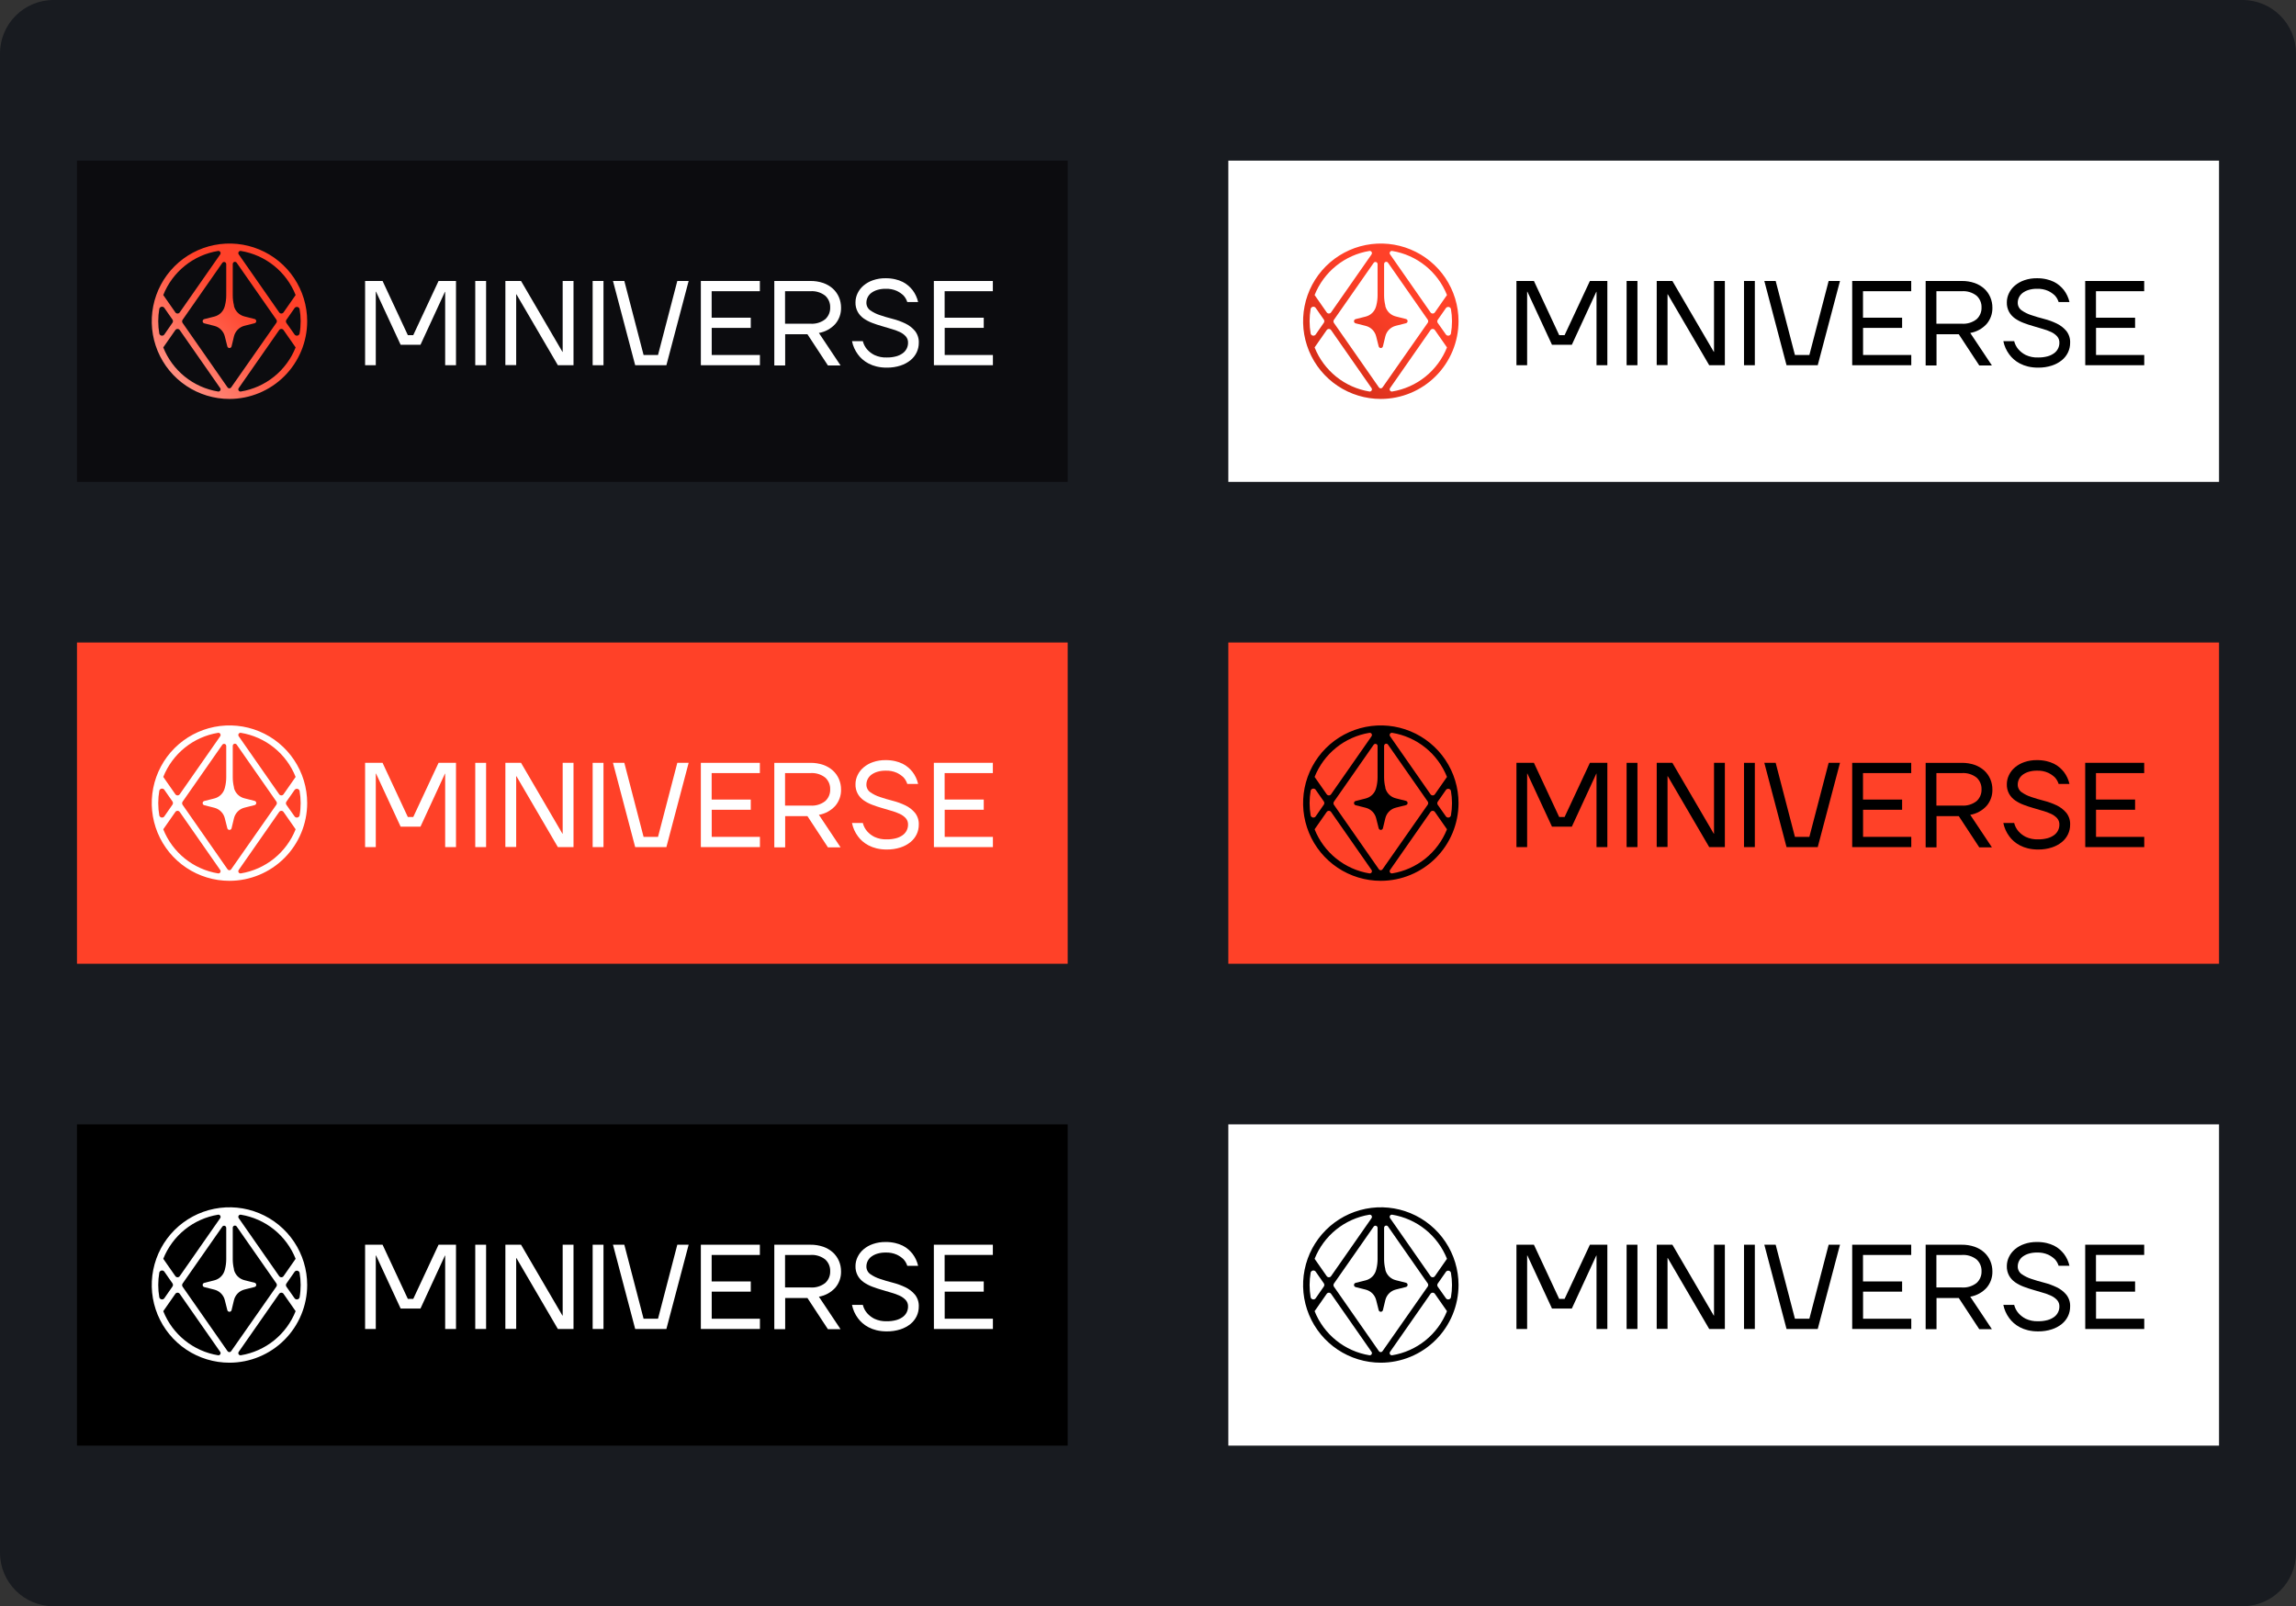 <svg width="343" height="240" viewBox="0 0 343 240" fill="none" xmlns="http://www.w3.org/2000/svg">
<rect x="0" y="0" width="343" height="240" fill="#333333" stroke="none"/>
<path d="M0 8C0 3.582 3.582 0 8 0H335C339.418 0 343 3.582 343 8V232C343 236.418 339.418 240 335 240H8C3.582 240 0 236.418 0 232V8Z" fill="#181B20"/>
<rect width="148" height="48" transform="translate(11.5 24)" fill="#0C0C0F"/>
<path d="M54.542 41.981H57.152L60.927 50.075H61.737L65.516 41.981H68.122V54.57H66.504V43.778V43.6H66.47L62.817 51.515H59.851L56.178 43.587H56.139V43.765V54.57H54.542V41.981Z" fill="white"/>
<path d="M70.999 41.981H72.618V54.57H70.999V41.981Z" fill="white"/>
<path d="M75.499 41.981H77.838L84.024 52.574H84.058V52.397V41.981H85.677V54.57H83.338L77.151 43.977H77.113V44.155V54.553H75.495L75.499 41.981Z" fill="white"/>
<path d="M88.537 41.981H90.155V54.57H88.537V41.981Z" fill="white"/>
<path d="M91.573 41.981H93.268L96.145 53.041H98.302L101.183 41.981H102.878L99.552 54.57H94.891L91.573 41.981Z" fill="white"/>
<path d="M104.7 41.981H113.517V43.511H106.314V47.469H112.157V48.994H106.323V53.041H113.526V54.57H104.7V41.981Z" fill="white"/>
<path d="M115.674 41.982H121.055C121.713 41.972 122.368 42.075 122.991 42.287C123.521 42.472 124.01 42.76 124.428 43.135C124.815 43.489 125.123 43.923 125.33 44.406C125.541 44.901 125.648 45.435 125.644 45.974C125.666 46.856 125.365 47.717 124.796 48.393C124.151 49.108 123.284 49.586 122.335 49.749L125.572 54.605H123.682L120.623 49.944H117.297V54.605H115.674V41.982ZM121.055 48.367C121.857 48.43 122.654 48.19 123.288 47.694C123.53 47.472 123.72 47.2 123.847 46.897C123.974 46.594 124.033 46.268 124.021 45.94C124.033 45.611 123.973 45.284 123.845 44.981C123.718 44.678 123.526 44.407 123.284 44.185C122.651 43.691 121.856 43.45 121.055 43.512H117.28V48.367H121.055Z" fill="white"/>
<path d="M132.496 54.93C131.975 54.936 131.456 54.88 130.949 54.76C130.531 54.661 130.127 54.51 129.746 54.311C129.415 54.138 129.107 53.926 128.826 53.68C128.577 53.463 128.354 53.219 128.161 52.951C127.725 52.364 127.424 51.689 127.28 50.972H128.898C129.01 51.424 129.226 51.844 129.53 52.197C129.836 52.548 130.209 52.837 130.627 53.044C131.206 53.313 131.841 53.44 132.479 53.413C132.952 53.422 133.424 53.365 133.881 53.243C134.235 53.149 134.568 52.991 134.864 52.777C135.12 52.592 135.325 52.346 135.462 52.061C135.591 51.797 135.656 51.507 135.652 51.214C135.666 50.865 135.546 50.524 135.318 50.26C135.067 49.988 134.764 49.767 134.428 49.612C134.019 49.419 133.594 49.263 133.157 49.146L131.729 48.722C131.242 48.587 130.767 48.425 130.297 48.248C129.847 48.078 129.421 47.855 129.026 47.582C128.659 47.325 128.355 46.989 128.136 46.599C127.9 46.161 127.784 45.669 127.801 45.171C127.802 44.7 127.911 44.234 128.119 43.811C128.331 43.37 128.634 42.978 129.009 42.663C129.425 42.313 129.904 42.044 130.42 41.87C131.025 41.664 131.661 41.564 132.301 41.574C132.781 41.569 133.26 41.62 133.729 41.727C134.117 41.814 134.494 41.947 134.852 42.12C135.157 42.273 135.442 42.464 135.699 42.688C135.926 42.885 136.135 43.102 136.322 43.337C136.725 43.867 137.01 44.479 137.157 45.129H135.538C135.423 44.759 135.226 44.42 134.962 44.137C134.668 43.863 134.334 43.636 133.97 43.464C133.445 43.234 132.874 43.127 132.301 43.15C131.881 43.143 131.462 43.2 131.059 43.32C130.731 43.417 130.423 43.572 130.148 43.777C129.923 43.953 129.74 44.177 129.614 44.434C129.497 44.676 129.435 44.941 129.432 45.209C129.425 45.435 129.474 45.66 129.575 45.862C129.675 46.065 129.824 46.239 130.009 46.37C130.453 46.681 130.941 46.922 131.458 47.087C132.038 47.286 132.669 47.472 133.347 47.646C133.997 47.81 134.629 48.039 135.233 48.328C135.79 48.59 136.284 48.968 136.682 49.438C137.085 49.947 137.29 50.586 137.258 51.235C137.259 51.722 137.151 52.204 136.945 52.646C136.727 53.103 136.41 53.505 136.017 53.824C135.573 54.179 135.067 54.451 134.525 54.624C133.87 54.835 133.184 54.938 132.496 54.93Z" fill="white"/>
<path d="M139.508 41.981H148.322V43.511H141.118V47.469H146.962V48.994H141.127V53.041H148.33V54.57H139.517L139.508 41.981Z" fill="white"/>
<path d="M45.89 47.994C45.889 45.699 45.207 43.454 43.931 41.546C42.655 39.637 40.842 38.15 38.721 37.272C36.599 36.393 34.266 36.164 32.014 36.612C29.762 37.06 27.694 38.166 26.07 39.789C24.447 41.413 23.341 43.481 22.893 45.733C22.445 47.984 22.675 50.318 23.553 52.44C24.431 54.561 25.919 56.374 27.827 57.65C29.736 58.926 31.98 59.608 34.276 59.608C37.355 59.606 40.308 58.382 42.486 56.204C44.663 54.027 45.888 51.074 45.89 47.994ZM44.915 47.994C44.915 48.618 44.862 49.24 44.754 49.855C44.732 49.928 44.691 49.993 44.635 50.045C44.579 50.096 44.51 50.132 44.435 50.147C44.361 50.163 44.283 50.158 44.211 50.133C44.139 50.109 44.075 50.065 44.025 50.007L42.784 48.249C42.739 48.18 42.715 48.1 42.715 48.018C42.715 47.936 42.739 47.855 42.784 47.787L44.025 46.007C44.075 45.949 44.139 45.905 44.211 45.881C44.283 45.856 44.361 45.851 44.435 45.867C44.51 45.882 44.579 45.918 44.635 45.969C44.691 46.021 44.732 46.087 44.754 46.16C44.86 46.766 44.914 47.379 44.915 47.994ZM44.165 44.083L42.36 46.672C42.324 46.726 42.275 46.769 42.217 46.799C42.16 46.83 42.096 46.845 42.032 46.845C41.967 46.845 41.903 46.83 41.846 46.799C41.789 46.769 41.74 46.726 41.703 46.672L35.657 37.999C35.622 37.946 35.603 37.885 35.602 37.822C35.601 37.759 35.618 37.697 35.652 37.644C35.686 37.59 35.734 37.548 35.791 37.521C35.849 37.495 35.912 37.486 35.975 37.495C37.793 37.792 39.502 38.556 40.938 39.71C42.373 40.865 43.485 42.371 44.165 44.083ZM33.61 45.634L33.585 45.732C33.491 46.112 33.295 46.46 33.018 46.737C32.741 47.014 32.393 47.21 32.013 47.304L30.517 47.681C30.447 47.699 30.386 47.74 30.341 47.797C30.297 47.854 30.273 47.924 30.273 47.996C30.273 48.069 30.297 48.139 30.341 48.196C30.386 48.253 30.447 48.294 30.517 48.312L32.013 48.689C32.393 48.783 32.741 48.979 33.018 49.256C33.295 49.533 33.491 49.881 33.585 50.261L33.962 51.757C33.98 51.827 34.021 51.889 34.078 51.933C34.135 51.977 34.206 52.001 34.278 52.001C34.35 52.001 34.42 51.977 34.477 51.933C34.534 51.889 34.575 51.827 34.593 51.757L34.953 50.261C35.046 49.876 35.243 49.523 35.524 49.242C35.804 48.962 36.157 48.765 36.542 48.672L38.038 48.295C38.108 48.277 38.17 48.236 38.214 48.179C38.258 48.122 38.282 48.052 38.282 47.98C38.282 47.907 38.258 47.837 38.214 47.78C38.17 47.723 38.108 47.682 38.038 47.664L36.542 47.287C36.161 47.197 35.811 47.005 35.531 46.731C35.251 46.457 35.051 46.111 34.953 45.732V45.634C34.834 45.156 34.773 44.665 34.771 44.172V39.444C34.771 39.375 34.793 39.307 34.834 39.251C34.874 39.196 34.932 39.154 34.998 39.134C35.064 39.114 35.135 39.115 35.2 39.138C35.266 39.161 35.322 39.204 35.36 39.261L41.292 47.766C41.337 47.834 41.361 47.914 41.361 47.996C41.361 48.078 41.337 48.159 41.292 48.227L34.53 57.892C34.5 57.934 34.46 57.969 34.414 57.992C34.368 58.016 34.317 58.028 34.265 58.028C34.213 58.028 34.162 58.016 34.116 57.992C34.07 57.969 34.03 57.934 34 57.892L27.276 48.249C27.231 48.18 27.207 48.1 27.207 48.018C27.207 47.936 27.231 47.855 27.276 47.787L33.208 39.283C33.246 39.225 33.303 39.182 33.368 39.159C33.433 39.136 33.504 39.135 33.57 39.155C33.636 39.176 33.694 39.217 33.735 39.273C33.775 39.328 33.797 39.396 33.797 39.465V44.172C33.794 44.665 33.731 45.156 33.61 45.634ZM32.898 38.007L26.852 46.672C26.815 46.726 26.766 46.769 26.709 46.799C26.652 46.83 26.588 46.845 26.524 46.845C26.459 46.845 26.395 46.83 26.338 46.799C26.281 46.769 26.232 46.726 26.195 46.672L24.39 44.083C25.07 42.371 26.182 40.865 27.618 39.71C29.053 38.556 30.763 37.792 32.581 37.495C32.643 37.486 32.707 37.495 32.764 37.521C32.821 37.548 32.87 37.59 32.903 37.644C32.937 37.697 32.954 37.759 32.953 37.822C32.953 37.885 32.934 37.946 32.898 37.999V38.007ZM23.64 47.994C23.64 47.369 23.694 46.746 23.801 46.13C23.823 46.057 23.864 45.991 23.921 45.94C23.977 45.888 24.046 45.853 24.12 45.837C24.195 45.821 24.272 45.826 24.345 45.851C24.417 45.876 24.481 45.919 24.53 45.977L25.771 47.757C25.816 47.826 25.84 47.906 25.84 47.988C25.84 48.07 25.816 48.15 25.771 48.219L24.53 50.007C24.481 50.065 24.417 50.109 24.345 50.133C24.272 50.158 24.195 50.163 24.12 50.147C24.046 50.132 23.977 50.096 23.921 50.045C23.864 49.993 23.823 49.928 23.801 49.855C23.694 49.24 23.64 48.618 23.64 47.994ZM24.39 51.91L26.195 49.321C26.232 49.267 26.281 49.224 26.338 49.194C26.395 49.163 26.459 49.148 26.524 49.148C26.588 49.148 26.652 49.163 26.709 49.194C26.766 49.224 26.815 49.267 26.852 49.321L32.898 57.994C32.934 58.047 32.953 58.108 32.953 58.171C32.954 58.234 32.937 58.296 32.903 58.349C32.87 58.403 32.821 58.445 32.764 58.472C32.707 58.498 32.643 58.507 32.581 58.498C30.763 58.201 29.053 57.437 27.618 56.283C26.182 55.128 25.07 53.621 24.39 51.91ZM35.657 57.994L41.703 49.321C41.74 49.267 41.789 49.224 41.846 49.194C41.903 49.163 41.967 49.148 42.032 49.148C42.096 49.148 42.16 49.163 42.217 49.194C42.275 49.224 42.324 49.267 42.36 49.321L44.165 51.91C43.485 53.621 42.373 55.128 40.938 56.283C39.502 57.437 37.793 58.201 35.975 58.498C35.912 58.507 35.849 58.498 35.791 58.472C35.734 58.445 35.686 58.403 35.652 58.349C35.618 58.296 35.601 58.234 35.602 58.171C35.603 58.108 35.622 58.047 35.657 57.994Z" fill="url(#paint0_linear_7882_13483)"/>
<rect width="148" height="48" transform="translate(183.5 24)" fill="white"/>
<path d="M226.542 41.981H229.152L232.927 50.075H233.737L237.516 41.981H240.122V54.57H238.504V43.778V43.6H238.47L234.817 51.515H231.851L228.178 43.587H228.139V43.765V54.57H226.542V41.981Z" fill="black"/>
<path d="M242.999 41.981H244.618V54.57H242.999V41.981Z" fill="black"/>
<path d="M247.499 41.981H249.838L256.024 52.574H256.058V52.397V41.981H257.677V54.57H255.338L249.151 43.977H249.113V44.155V54.553H247.495L247.499 41.981Z" fill="black"/>
<path d="M260.537 41.981H262.155V54.57H260.537V41.981Z" fill="black"/>
<path d="M263.573 41.981H265.268L268.145 53.041H270.302L273.183 41.981H274.878L271.552 54.57H266.891L263.573 41.981Z" fill="black"/>
<path d="M276.7 41.981H285.517V43.511H278.314V47.469H284.157V48.994H278.323V53.041H285.526V54.57H276.7V41.981Z" fill="black"/>
<path d="M287.674 41.982H293.055C293.713 41.972 294.368 42.075 294.991 42.287C295.521 42.472 296.01 42.76 296.428 43.135C296.815 43.489 297.123 43.923 297.33 44.406C297.541 44.901 297.648 45.435 297.644 45.974C297.666 46.856 297.365 47.717 296.796 48.393C296.151 49.108 295.284 49.586 294.335 49.749L297.572 54.605H295.682L292.623 49.944H289.297V54.605H287.674V41.982ZM293.055 48.367C293.857 48.43 294.654 48.19 295.288 47.694C295.53 47.472 295.72 47.2 295.847 46.897C295.974 46.594 296.033 46.268 296.021 45.94C296.033 45.611 295.973 45.284 295.845 44.981C295.718 44.678 295.526 44.407 295.284 44.185C294.651 43.691 293.856 43.45 293.055 43.512H289.28V48.367H293.055Z" fill="black"/>
<path d="M304.496 54.93C303.975 54.936 303.456 54.88 302.949 54.76C302.531 54.661 302.127 54.51 301.746 54.311C301.415 54.138 301.107 53.926 300.826 53.68C300.577 53.463 300.354 53.219 300.161 52.951C299.725 52.364 299.424 51.689 299.28 50.972H300.898C301.01 51.424 301.226 51.844 301.53 52.197C301.836 52.548 302.209 52.837 302.627 53.044C303.206 53.313 303.841 53.44 304.479 53.413C304.952 53.422 305.424 53.365 305.881 53.243C306.235 53.149 306.568 52.991 306.864 52.777C307.12 52.592 307.325 52.346 307.462 52.061C307.591 51.797 307.656 51.507 307.652 51.214C307.666 50.865 307.546 50.524 307.318 50.26C307.067 49.988 306.764 49.767 306.428 49.612C306.019 49.419 305.594 49.263 305.157 49.146L303.729 48.722C303.242 48.587 302.767 48.425 302.297 48.248C301.847 48.078 301.421 47.855 301.026 47.582C300.659 47.325 300.355 46.989 300.136 46.599C299.9 46.161 299.784 45.669 299.801 45.171C299.802 44.7 299.911 44.234 300.119 43.811C300.331 43.37 300.634 42.978 301.009 42.663C301.425 42.313 301.904 42.044 302.42 41.87C303.025 41.664 303.661 41.564 304.301 41.574C304.781 41.569 305.26 41.62 305.729 41.727C306.117 41.814 306.494 41.947 306.852 42.12C307.157 42.273 307.442 42.464 307.699 42.688C307.926 42.885 308.135 43.102 308.322 43.337C308.725 43.867 309.01 44.479 309.157 45.129H307.538C307.423 44.759 307.226 44.42 306.962 44.137C306.668 43.863 306.334 43.636 305.97 43.464C305.445 43.234 304.874 43.127 304.301 43.15C303.881 43.143 303.462 43.2 303.059 43.32C302.731 43.417 302.423 43.572 302.148 43.777C301.923 43.953 301.74 44.177 301.614 44.434C301.497 44.676 301.435 44.941 301.432 45.209C301.425 45.435 301.474 45.66 301.575 45.862C301.675 46.065 301.824 46.239 302.009 46.37C302.453 46.681 302.941 46.922 303.458 47.087C304.038 47.286 304.669 47.472 305.347 47.646C305.997 47.81 306.629 48.039 307.233 48.328C307.79 48.59 308.284 48.968 308.682 49.438C309.085 49.947 309.29 50.586 309.258 51.235C309.259 51.722 309.151 52.204 308.945 52.646C308.727 53.103 308.41 53.505 308.017 53.824C307.573 54.179 307.067 54.451 306.525 54.624C305.87 54.835 305.184 54.938 304.496 54.93Z" fill="black"/>
<path d="M311.508 41.981H320.322V43.511H313.118V47.469H318.962V48.994H313.127V53.041H320.33V54.57H311.517L311.508 41.981Z" fill="black"/>
<path d="M217.89 47.994C217.889 45.699 217.207 43.454 215.931 41.546C214.655 39.637 212.842 38.15 210.721 37.272C208.6 36.393 206.266 36.164 204.014 36.612C201.762 37.06 199.694 38.166 198.07 39.789C196.447 41.413 195.341 43.481 194.893 45.733C194.445 47.984 194.675 50.318 195.553 52.44C196.431 54.561 197.918 56.374 199.827 57.65C201.736 58.926 203.98 59.608 206.276 59.608C209.355 59.606 212.308 58.382 214.486 56.204C216.663 54.027 217.887 51.074 217.89 47.994ZM216.915 47.994C216.915 48.618 216.862 49.24 216.754 49.855C216.732 49.928 216.691 49.993 216.635 50.045C216.579 50.096 216.51 50.132 216.435 50.147C216.361 50.163 216.283 50.158 216.211 50.133C216.139 50.109 216.075 50.065 216.025 50.007L214.784 48.249C214.739 48.18 214.715 48.1 214.715 48.018C214.715 47.936 214.739 47.855 214.784 47.787L216.025 46.007C216.075 45.949 216.139 45.905 216.211 45.881C216.283 45.856 216.361 45.851 216.435 45.867C216.51 45.882 216.579 45.918 216.635 45.969C216.691 46.021 216.732 46.087 216.754 46.16C216.86 46.766 216.914 47.379 216.915 47.994ZM216.165 44.083L214.36 46.672C214.324 46.726 214.275 46.769 214.217 46.799C214.16 46.83 214.096 46.845 214.032 46.845C213.967 46.845 213.903 46.83 213.846 46.799C213.789 46.769 213.74 46.726 213.703 46.672L207.657 37.999C207.622 37.946 207.603 37.885 207.602 37.822C207.601 37.759 207.619 37.697 207.652 37.644C207.686 37.59 207.734 37.548 207.791 37.521C207.849 37.495 207.912 37.486 207.975 37.495C209.793 37.792 211.502 38.556 212.938 39.71C214.373 40.865 215.485 42.371 216.165 44.083ZM205.61 45.634L205.585 45.732C205.491 46.112 205.295 46.46 205.018 46.737C204.741 47.014 204.393 47.21 204.013 47.304L202.517 47.681C202.447 47.699 202.386 47.74 202.341 47.797C202.297 47.854 202.273 47.924 202.273 47.996C202.273 48.069 202.297 48.139 202.341 48.196C202.386 48.253 202.447 48.294 202.517 48.312L204.013 48.689C204.393 48.783 204.741 48.979 205.018 49.256C205.295 49.533 205.491 49.881 205.585 50.261L205.962 51.757C205.98 51.827 206.021 51.889 206.078 51.933C206.135 51.977 206.206 52.001 206.278 52.001C206.35 52.001 206.42 51.977 206.477 51.933C206.534 51.889 206.575 51.827 206.593 51.757L206.954 50.261C207.046 49.876 207.243 49.523 207.524 49.242C207.804 48.962 208.157 48.765 208.542 48.672L210.038 48.295C210.108 48.277 210.17 48.236 210.214 48.179C210.258 48.122 210.282 48.052 210.282 47.98C210.282 47.907 210.258 47.837 210.214 47.78C210.17 47.723 210.108 47.682 210.038 47.664L208.542 47.287C208.161 47.197 207.811 47.005 207.531 46.731C207.251 46.457 207.051 46.111 206.954 45.732V45.634C206.834 45.156 206.773 44.665 206.771 44.172V39.444C206.771 39.375 206.793 39.307 206.834 39.251C206.874 39.196 206.932 39.154 206.998 39.134C207.064 39.114 207.135 39.115 207.2 39.138C207.266 39.161 207.322 39.204 207.36 39.261L213.292 47.766C213.337 47.834 213.361 47.914 213.361 47.996C213.361 48.078 213.337 48.159 213.292 48.227L206.53 57.892C206.5 57.934 206.46 57.969 206.414 57.992C206.368 58.016 206.317 58.028 206.265 58.028C206.213 58.028 206.162 58.016 206.116 57.992C206.07 57.969 206.03 57.934 206 57.892L199.276 48.249C199.231 48.18 199.207 48.1 199.207 48.018C199.207 47.936 199.231 47.855 199.276 47.787L205.208 39.283C205.246 39.225 205.303 39.182 205.368 39.159C205.433 39.136 205.504 39.135 205.57 39.155C205.636 39.176 205.694 39.217 205.735 39.273C205.775 39.328 205.797 39.396 205.797 39.465V44.172C205.794 44.665 205.731 45.156 205.61 45.634ZM204.899 38.007L198.852 46.672C198.815 46.726 198.766 46.769 198.709 46.799C198.652 46.83 198.588 46.845 198.524 46.845C198.459 46.845 198.395 46.83 198.338 46.799C198.281 46.769 198.232 46.726 198.195 46.672L196.39 44.083C197.071 42.371 198.182 40.865 199.618 39.71C201.053 38.556 202.763 37.792 204.581 37.495C204.643 37.486 204.707 37.495 204.764 37.521C204.821 37.548 204.87 37.59 204.903 37.644C204.937 37.697 204.954 37.759 204.953 37.822C204.953 37.885 204.934 37.946 204.899 37.999V38.007ZM195.64 47.994C195.64 47.369 195.694 46.746 195.801 46.13C195.823 46.057 195.864 45.991 195.921 45.94C195.977 45.888 196.046 45.853 196.12 45.837C196.195 45.821 196.272 45.826 196.344 45.851C196.417 45.876 196.481 45.919 196.53 45.977L197.772 47.757C197.816 47.826 197.84 47.906 197.84 47.988C197.84 48.07 197.816 48.15 197.772 48.219L196.53 50.007C196.481 50.065 196.417 50.109 196.344 50.133C196.272 50.158 196.195 50.163 196.12 50.147C196.046 50.132 195.977 50.096 195.921 50.045C195.864 49.993 195.823 49.928 195.801 49.855C195.694 49.24 195.64 48.618 195.64 47.994ZM196.39 51.91L198.195 49.321C198.232 49.267 198.281 49.224 198.338 49.194C198.395 49.163 198.459 49.148 198.524 49.148C198.588 49.148 198.652 49.163 198.709 49.194C198.766 49.224 198.815 49.267 198.852 49.321L204.899 57.994C204.934 58.047 204.953 58.108 204.953 58.171C204.954 58.234 204.937 58.296 204.903 58.349C204.87 58.403 204.821 58.445 204.764 58.472C204.707 58.498 204.643 58.507 204.581 58.498C202.763 58.201 201.053 57.437 199.618 56.283C198.182 55.128 197.071 53.621 196.39 51.91ZM207.657 57.994L213.703 49.321C213.74 49.267 213.789 49.224 213.846 49.194C213.903 49.163 213.967 49.148 214.032 49.148C214.096 49.148 214.16 49.163 214.217 49.194C214.275 49.224 214.324 49.267 214.36 49.321L216.165 51.91C215.485 53.621 214.373 55.128 212.938 56.283C211.502 57.437 209.793 58.201 207.975 58.498C207.912 58.507 207.849 58.498 207.791 58.472C207.734 58.445 207.686 58.403 207.652 58.349C207.619 58.296 207.601 58.234 207.602 58.171C207.603 58.108 207.622 58.047 207.657 57.994Z" fill="url(#paint1_linear_7882_13483)"/>
<rect width="148" height="48" transform="translate(11.5 96)" fill="#FF4128"/>
<path d="M54.542 113.981H57.152L60.927 122.074H61.737L65.516 113.981H68.122V126.57H66.504V115.778V115.6H66.47L62.817 123.515H59.851L56.178 115.587H56.139V115.765V126.57H54.542V113.981Z" fill="white"/>
<path d="M70.999 113.981H72.618V126.57H70.999V113.981Z" fill="white"/>
<path d="M75.499 113.981H77.838L84.024 124.574H84.058V124.396V113.981H85.677V126.57H83.338L77.151 115.977H77.113V116.155V126.553H75.495L75.499 113.981Z" fill="white"/>
<path d="M88.537 113.981H90.155V126.57H88.537V113.981Z" fill="white"/>
<path d="M91.573 113.981H93.268L96.145 125.041H98.302L101.183 113.981H102.878L99.552 126.57H94.891L91.573 113.981Z" fill="white"/>
<path d="M104.7 113.981H113.517V115.511H106.314V119.469H112.157V120.994H106.323V125.041H113.526V126.57H104.7V113.981Z" fill="white"/>
<path d="M115.674 113.982H121.055C121.713 113.972 122.368 114.075 122.991 114.287C123.521 114.472 124.01 114.76 124.428 115.135C124.815 115.489 125.123 115.923 125.33 116.406C125.541 116.901 125.648 117.435 125.644 117.974C125.666 118.856 125.365 119.717 124.796 120.393C124.151 121.108 123.284 121.586 122.335 121.749L125.572 126.605H123.682L120.623 121.944H117.297V126.605H115.674V113.982ZM121.055 120.368C121.857 120.43 122.654 120.19 123.288 119.694C123.53 119.472 123.72 119.2 123.847 118.897C123.974 118.594 124.033 118.268 124.021 117.94C124.033 117.611 123.973 117.284 123.845 116.981C123.718 116.679 123.526 116.407 123.284 116.185C122.651 115.691 121.856 115.45 121.055 115.512H117.28V120.368H121.055Z" fill="white"/>
<path d="M132.496 126.93C131.975 126.936 131.456 126.879 130.949 126.76C130.531 126.661 130.127 126.51 129.746 126.311C129.415 126.138 129.107 125.926 128.826 125.68C128.577 125.463 128.354 125.219 128.161 124.951C127.725 124.365 127.424 123.689 127.28 122.972H128.898C129.01 123.424 129.226 123.844 129.53 124.197C129.836 124.548 130.209 124.836 130.627 125.044C131.206 125.314 131.841 125.44 132.479 125.413C132.952 125.422 133.424 125.365 133.881 125.243C134.235 125.149 134.568 124.991 134.864 124.777C135.12 124.592 135.325 124.346 135.462 124.061C135.591 123.797 135.656 123.507 135.652 123.214C135.666 122.865 135.546 122.524 135.318 122.26C135.067 121.988 134.764 121.767 134.428 121.612C134.019 121.419 133.594 121.263 133.157 121.146L131.729 120.722C131.242 120.586 130.767 120.425 130.297 120.247C129.847 120.078 129.421 119.855 129.026 119.582C128.659 119.325 128.355 118.989 128.136 118.599C127.9 118.161 127.784 117.668 127.801 117.171C127.802 116.7 127.911 116.235 128.119 115.811C128.331 115.37 128.634 114.978 129.009 114.663C129.425 114.313 129.904 114.044 130.42 113.871C131.025 113.664 131.661 113.564 132.301 113.574C132.781 113.569 133.26 113.62 133.729 113.726C134.117 113.814 134.494 113.947 134.852 114.121C135.157 114.273 135.442 114.464 135.699 114.688C135.926 114.885 136.135 115.102 136.322 115.337C136.725 115.867 137.01 116.479 137.157 117.129H135.538C135.423 116.759 135.226 116.42 134.962 116.137C134.668 115.863 134.334 115.636 133.97 115.464C133.445 115.234 132.874 115.127 132.301 115.15C131.881 115.143 131.462 115.2 131.059 115.32C130.731 115.417 130.423 115.572 130.148 115.777C129.923 115.953 129.74 116.177 129.614 116.434C129.497 116.676 129.435 116.941 129.432 117.209C129.425 117.435 129.474 117.66 129.575 117.862C129.675 118.065 129.824 118.239 130.009 118.37C130.453 118.681 130.941 118.922 131.458 119.087C132.038 119.286 132.669 119.472 133.347 119.646C133.997 119.81 134.629 120.039 135.233 120.328C135.79 120.59 136.284 120.968 136.682 121.438C137.085 121.947 137.29 122.586 137.258 123.235C137.259 123.722 137.151 124.204 136.945 124.646C136.727 125.103 136.41 125.505 136.017 125.824C135.573 126.179 135.067 126.451 134.525 126.624C133.87 126.835 133.184 126.938 132.496 126.93Z" fill="white"/>
<path d="M139.508 113.981H148.322V115.511H141.118V119.469H146.962V120.994H141.127V125.041H148.33V126.57H139.517L139.508 113.981Z" fill="white"/>
<path d="M45.89 119.995C45.889 117.699 45.207 115.455 43.931 113.547C42.655 111.638 40.842 110.151 38.721 109.273C36.599 108.394 34.266 108.165 32.014 108.613C29.762 109.061 27.694 110.167 26.07 111.79C24.447 113.414 23.341 115.482 22.893 117.734C22.445 119.985 22.675 122.319 23.553 124.441C24.431 126.562 25.919 128.375 27.827 129.651C29.736 130.927 31.98 131.609 34.276 131.609C37.355 131.607 40.308 130.383 42.486 128.205C44.663 126.028 45.888 123.075 45.89 119.995ZM44.915 119.995C44.915 120.619 44.862 121.241 44.754 121.855C44.732 121.928 44.691 121.994 44.635 122.046C44.579 122.097 44.51 122.133 44.435 122.148C44.361 122.164 44.283 122.159 44.211 122.135C44.139 122.11 44.075 122.066 44.025 122.008L42.784 120.25C42.739 120.181 42.715 120.101 42.715 120.019C42.715 119.937 42.739 119.856 42.784 119.788L44.025 118.008C44.075 117.95 44.139 117.906 44.211 117.882C44.283 117.857 44.361 117.852 44.435 117.868C44.51 117.883 44.579 117.919 44.635 117.97C44.691 118.022 44.732 118.088 44.754 118.161C44.86 118.766 44.914 119.38 44.915 119.995ZM44.165 116.084L42.36 118.673C42.324 118.727 42.275 118.77 42.217 118.8C42.16 118.83 42.096 118.846 42.032 118.846C41.967 118.846 41.903 118.83 41.846 118.8C41.789 118.77 41.74 118.727 41.703 118.673L35.657 110C35.622 109.947 35.603 109.886 35.602 109.823C35.601 109.76 35.618 109.698 35.652 109.645C35.686 109.591 35.734 109.549 35.791 109.522C35.849 109.496 35.912 109.487 35.975 109.496C37.793 109.793 39.502 110.557 40.938 111.711C42.373 112.866 43.485 114.373 44.165 116.084ZM33.61 117.635L33.585 117.733C33.491 118.113 33.295 118.461 33.018 118.738C32.741 119.015 32.393 119.211 32.013 119.305L30.517 119.682C30.447 119.7 30.386 119.741 30.341 119.798C30.297 119.855 30.273 119.925 30.273 119.997C30.273 120.07 30.297 120.14 30.341 120.197C30.386 120.254 30.447 120.295 30.517 120.313L32.013 120.69C32.393 120.784 32.741 120.98 33.018 121.257C33.295 121.534 33.491 121.882 33.585 122.262L33.962 123.758C33.98 123.828 34.021 123.89 34.078 123.934C34.135 123.978 34.206 124.002 34.278 124.002C34.35 124.002 34.42 123.978 34.477 123.934C34.534 123.89 34.575 123.828 34.593 123.758L34.953 122.262C35.046 121.876 35.243 121.524 35.524 121.243C35.804 120.963 36.157 120.766 36.542 120.673L38.038 120.296C38.108 120.278 38.17 120.237 38.214 120.18C38.258 120.123 38.282 120.053 38.282 119.98C38.282 119.908 38.258 119.838 38.214 119.781C38.17 119.724 38.108 119.683 38.038 119.665L36.542 119.288C36.161 119.198 35.811 119.006 35.531 118.732C35.251 118.458 35.051 118.112 34.953 117.733V117.635C34.834 117.157 34.773 116.666 34.771 116.173V111.445C34.771 111.376 34.793 111.308 34.834 111.252C34.874 111.197 34.932 111.155 34.998 111.135C35.064 111.115 35.135 111.116 35.2 111.139C35.266 111.162 35.322 111.205 35.36 111.262L41.292 119.767C41.337 119.835 41.361 119.915 41.361 119.997C41.361 120.079 41.337 120.16 41.292 120.228L34.53 129.893C34.5 129.935 34.46 129.97 34.414 129.993C34.368 130.017 34.317 130.029 34.265 130.029C34.213 130.029 34.162 130.017 34.116 129.993C34.07 129.97 34.03 129.935 34 129.893L27.276 120.25C27.231 120.181 27.207 120.101 27.207 120.019C27.207 119.937 27.231 119.856 27.276 119.788L33.208 111.284C33.246 111.226 33.303 111.183 33.368 111.16C33.433 111.137 33.504 111.136 33.57 111.156C33.636 111.177 33.694 111.218 33.735 111.273C33.775 111.329 33.797 111.397 33.797 111.466V116.173C33.794 116.666 33.731 117.157 33.61 117.635ZM32.898 110.008L26.852 118.673C26.815 118.727 26.766 118.77 26.709 118.8C26.652 118.83 26.588 118.846 26.524 118.846C26.459 118.846 26.395 118.83 26.338 118.8C26.281 118.77 26.232 118.727 26.195 118.673L24.39 116.084C25.07 114.373 26.182 112.866 27.618 111.711C29.053 110.557 30.763 109.793 32.581 109.496C32.643 109.487 32.707 109.496 32.764 109.522C32.821 109.549 32.87 109.591 32.903 109.645C32.937 109.698 32.954 109.76 32.953 109.823C32.953 109.886 32.934 109.947 32.898 110V110.008ZM23.64 119.995C23.64 119.37 23.694 118.747 23.801 118.131C23.823 118.058 23.864 117.992 23.921 117.941C23.977 117.889 24.046 117.854 24.12 117.838C24.195 117.822 24.272 117.827 24.345 117.852C24.417 117.877 24.481 117.92 24.53 117.978L25.771 119.758C25.816 119.827 25.84 119.907 25.84 119.989C25.84 120.071 25.816 120.151 25.771 120.22L24.53 122.008C24.481 122.066 24.417 122.11 24.345 122.135C24.272 122.159 24.195 122.164 24.12 122.148C24.046 122.133 23.977 122.097 23.921 122.046C23.864 121.994 23.823 121.928 23.801 121.855C23.694 121.241 23.64 120.619 23.64 119.995ZM24.39 123.91L26.195 121.322C26.232 121.268 26.281 121.225 26.338 121.195C26.395 121.164 26.459 121.149 26.524 121.149C26.588 121.149 26.652 121.164 26.709 121.195C26.766 121.225 26.815 121.268 26.852 121.322L32.898 129.995C32.934 130.048 32.953 130.109 32.953 130.172C32.954 130.235 32.937 130.297 32.903 130.35C32.87 130.404 32.821 130.446 32.764 130.473C32.707 130.499 32.643 130.508 32.581 130.499C30.763 130.202 29.053 129.438 27.618 128.284C26.182 127.129 25.07 125.622 24.39 123.91ZM35.657 129.995L41.703 121.322C41.74 121.268 41.789 121.225 41.846 121.195C41.903 121.164 41.967 121.149 42.032 121.149C42.096 121.149 42.16 121.164 42.217 121.195C42.275 121.225 42.324 121.268 42.36 121.322L44.165 123.91C43.485 125.622 42.373 127.129 40.938 128.284C39.502 129.438 37.793 130.202 35.975 130.499C35.912 130.508 35.849 130.499 35.791 130.473C35.734 130.446 35.686 130.404 35.652 130.35C35.618 130.297 35.601 130.235 35.602 130.172C35.603 130.109 35.622 130.048 35.657 129.995Z" fill="white"/>
<rect width="148" height="48" transform="translate(183.5 96)" fill="#FF4128"/>
<path d="M226.542 113.981H229.152L232.927 122.074H233.737L237.516 113.981H240.122V126.57H238.504V115.778V115.6H238.47L234.817 123.515H231.851L228.178 115.587H228.139V115.765V126.57H226.542V113.981Z" fill="black"/>
<path d="M242.999 113.981H244.618V126.57H242.999V113.981Z" fill="black"/>
<path d="M247.499 113.981H249.838L256.024 124.574H256.058V124.396V113.981H257.677V126.57H255.338L249.151 115.977H249.113V116.155V126.553H247.495L247.499 113.981Z" fill="black"/>
<path d="M260.537 113.981H262.155V126.57H260.537V113.981Z" fill="black"/>
<path d="M263.573 113.981H265.268L268.145 125.041H270.302L273.183 113.981H274.878L271.552 126.57H266.891L263.573 113.981Z" fill="black"/>
<path d="M276.7 113.981H285.517V115.511H278.314V119.469H284.157V120.994H278.323V125.041H285.526V126.57H276.7V113.981Z" fill="black"/>
<path d="M287.674 113.982H293.055C293.713 113.972 294.368 114.075 294.991 114.287C295.521 114.472 296.01 114.76 296.428 115.135C296.815 115.489 297.123 115.923 297.33 116.406C297.541 116.901 297.648 117.435 297.644 117.974C297.666 118.856 297.365 119.717 296.796 120.393C296.151 121.108 295.284 121.586 294.335 121.749L297.572 126.605H295.682L292.623 121.944H289.297V126.605H287.674V113.982ZM293.055 120.368C293.857 120.43 294.654 120.19 295.288 119.694C295.53 119.472 295.72 119.2 295.847 118.897C295.974 118.594 296.033 118.268 296.021 117.94C296.033 117.611 295.973 117.284 295.845 116.981C295.718 116.679 295.526 116.407 295.284 116.185C294.651 115.691 293.856 115.45 293.055 115.512H289.28V120.368H293.055Z" fill="black"/>
<path d="M304.496 126.93C303.975 126.936 303.456 126.879 302.949 126.76C302.531 126.661 302.127 126.51 301.746 126.311C301.415 126.138 301.107 125.926 300.826 125.68C300.577 125.463 300.354 125.219 300.161 124.951C299.725 124.365 299.424 123.689 299.28 122.972H300.898C301.01 123.424 301.226 123.844 301.53 124.197C301.836 124.548 302.209 124.836 302.627 125.044C303.206 125.314 303.841 125.44 304.479 125.413C304.952 125.422 305.424 125.365 305.881 125.243C306.235 125.149 306.568 124.991 306.864 124.777C307.12 124.592 307.325 124.346 307.462 124.061C307.591 123.797 307.656 123.507 307.652 123.214C307.666 122.865 307.546 122.524 307.318 122.26C307.067 121.988 306.764 121.767 306.428 121.612C306.019 121.419 305.594 121.263 305.157 121.146L303.729 120.722C303.242 120.586 302.767 120.425 302.297 120.247C301.847 120.078 301.421 119.855 301.026 119.582C300.659 119.325 300.355 118.989 300.136 118.599C299.9 118.161 299.784 117.668 299.801 117.171C299.802 116.7 299.911 116.235 300.119 115.811C300.331 115.37 300.634 114.978 301.009 114.663C301.425 114.313 301.904 114.044 302.42 113.871C303.025 113.664 303.661 113.564 304.301 113.574C304.781 113.569 305.26 113.62 305.729 113.726C306.117 113.814 306.494 113.947 306.852 114.121C307.157 114.273 307.442 114.464 307.699 114.688C307.926 114.885 308.135 115.102 308.322 115.337C308.725 115.867 309.01 116.479 309.157 117.129H307.538C307.423 116.759 307.226 116.42 306.962 116.137C306.668 115.863 306.334 115.636 305.97 115.464C305.445 115.234 304.874 115.127 304.301 115.15C303.881 115.143 303.462 115.2 303.059 115.32C302.731 115.417 302.423 115.572 302.148 115.777C301.923 115.953 301.74 116.177 301.614 116.434C301.497 116.676 301.435 116.941 301.432 117.209C301.425 117.435 301.474 117.66 301.575 117.862C301.675 118.065 301.824 118.239 302.009 118.37C302.453 118.681 302.941 118.922 303.458 119.087C304.038 119.286 304.669 119.472 305.347 119.646C305.997 119.81 306.629 120.039 307.233 120.328C307.79 120.59 308.284 120.968 308.682 121.438C309.085 121.947 309.29 122.586 309.258 123.235C309.259 123.722 309.151 124.204 308.945 124.646C308.727 125.103 308.41 125.505 308.017 125.824C307.573 126.179 307.067 126.451 306.525 126.624C305.87 126.835 305.184 126.938 304.496 126.93Z" fill="black"/>
<path d="M311.508 113.981H320.322V115.511H313.118V119.469H318.962V120.994H313.127V125.041H320.33V126.57H311.517L311.508 113.981Z" fill="black"/>
<path d="M217.89 119.995C217.889 117.699 217.207 115.455 215.931 113.547C214.655 111.638 212.842 110.151 210.721 109.273C208.6 108.394 206.266 108.165 204.014 108.613C201.762 109.061 199.694 110.167 198.07 111.79C196.447 113.414 195.341 115.482 194.893 117.734C194.445 119.985 194.675 122.319 195.553 124.441C196.431 126.562 197.918 128.375 199.827 129.651C201.736 130.927 203.98 131.609 206.276 131.609C209.355 131.607 212.308 130.383 214.486 128.205C216.663 126.028 217.887 123.075 217.89 119.995ZM216.915 119.995C216.915 120.619 216.862 121.241 216.754 121.855C216.732 121.928 216.691 121.994 216.635 122.046C216.579 122.097 216.51 122.133 216.435 122.148C216.361 122.164 216.283 122.159 216.211 122.135C216.139 122.11 216.075 122.066 216.025 122.008L214.784 120.25C214.739 120.181 214.715 120.101 214.715 120.019C214.715 119.937 214.739 119.856 214.784 119.788L216.025 118.008C216.075 117.95 216.139 117.906 216.211 117.882C216.283 117.857 216.361 117.852 216.435 117.868C216.51 117.883 216.579 117.919 216.635 117.97C216.691 118.022 216.732 118.088 216.754 118.161C216.86 118.766 216.914 119.38 216.915 119.995ZM216.165 116.084L214.36 118.673C214.324 118.727 214.275 118.77 214.217 118.8C214.16 118.83 214.096 118.846 214.032 118.846C213.967 118.846 213.903 118.83 213.846 118.8C213.789 118.77 213.74 118.727 213.703 118.673L207.657 110C207.622 109.947 207.603 109.886 207.602 109.823C207.601 109.76 207.619 109.698 207.652 109.645C207.686 109.591 207.734 109.549 207.791 109.522C207.849 109.496 207.912 109.487 207.975 109.496C209.793 109.793 211.502 110.557 212.938 111.711C214.373 112.866 215.485 114.373 216.165 116.084ZM205.61 117.635L205.585 117.733C205.491 118.113 205.295 118.461 205.018 118.738C204.741 119.015 204.393 119.211 204.013 119.305L202.517 119.682C202.447 119.7 202.386 119.741 202.341 119.798C202.297 119.855 202.273 119.925 202.273 119.997C202.273 120.07 202.297 120.14 202.341 120.197C202.386 120.254 202.447 120.295 202.517 120.313L204.013 120.69C204.393 120.784 204.741 120.98 205.018 121.257C205.295 121.534 205.491 121.882 205.585 122.262L205.962 123.758C205.98 123.828 206.021 123.89 206.078 123.934C206.135 123.978 206.206 124.002 206.278 124.002C206.35 124.002 206.42 123.978 206.477 123.934C206.534 123.89 206.575 123.828 206.593 123.758L206.954 122.262C207.046 121.876 207.243 121.524 207.524 121.243C207.804 120.963 208.157 120.766 208.542 120.673L210.038 120.296C210.108 120.278 210.17 120.237 210.214 120.18C210.258 120.123 210.282 120.053 210.282 119.98C210.282 119.908 210.258 119.838 210.214 119.781C210.17 119.724 210.108 119.683 210.038 119.665L208.542 119.288C208.161 119.198 207.811 119.006 207.531 118.732C207.251 118.458 207.051 118.112 206.954 117.733V117.635C206.834 117.157 206.773 116.666 206.771 116.173V111.445C206.771 111.376 206.793 111.308 206.834 111.252C206.874 111.197 206.932 111.155 206.998 111.135C207.064 111.115 207.135 111.116 207.2 111.139C207.266 111.162 207.322 111.205 207.36 111.262L213.292 119.767C213.337 119.835 213.361 119.915 213.361 119.997C213.361 120.079 213.337 120.16 213.292 120.228L206.53 129.893C206.5 129.935 206.46 129.97 206.414 129.993C206.368 130.017 206.317 130.029 206.265 130.029C206.213 130.029 206.162 130.017 206.116 129.993C206.07 129.97 206.03 129.935 206 129.893L199.276 120.25C199.231 120.181 199.207 120.101 199.207 120.019C199.207 119.937 199.231 119.856 199.276 119.788L205.208 111.284C205.246 111.226 205.303 111.183 205.368 111.16C205.433 111.137 205.504 111.136 205.57 111.156C205.636 111.177 205.694 111.218 205.735 111.273C205.775 111.329 205.797 111.397 205.797 111.466V116.173C205.794 116.666 205.731 117.157 205.61 117.635ZM204.899 110.008L198.852 118.673C198.815 118.727 198.766 118.77 198.709 118.8C198.652 118.83 198.588 118.846 198.524 118.846C198.459 118.846 198.395 118.83 198.338 118.8C198.281 118.77 198.232 118.727 198.195 118.673L196.39 116.084C197.071 114.373 198.182 112.866 199.618 111.711C201.053 110.557 202.763 109.793 204.581 109.496C204.643 109.487 204.707 109.496 204.764 109.522C204.821 109.549 204.87 109.591 204.903 109.645C204.937 109.698 204.954 109.76 204.953 109.823C204.953 109.886 204.934 109.947 204.899 110V110.008ZM195.64 119.995C195.64 119.37 195.694 118.747 195.801 118.131C195.823 118.058 195.864 117.992 195.921 117.941C195.977 117.889 196.046 117.854 196.12 117.838C196.195 117.822 196.272 117.827 196.344 117.852C196.417 117.877 196.481 117.92 196.53 117.978L197.772 119.758C197.816 119.827 197.84 119.907 197.84 119.989C197.84 120.071 197.816 120.151 197.772 120.22L196.53 122.008C196.481 122.066 196.417 122.11 196.344 122.135C196.272 122.159 196.195 122.164 196.12 122.148C196.046 122.133 195.977 122.097 195.921 122.046C195.864 121.994 195.823 121.928 195.801 121.855C195.694 121.241 195.64 120.619 195.64 119.995ZM196.39 123.91L198.195 121.322C198.232 121.268 198.281 121.225 198.338 121.195C198.395 121.164 198.459 121.149 198.524 121.149C198.588 121.149 198.652 121.164 198.709 121.195C198.766 121.225 198.815 121.268 198.852 121.322L204.899 129.995C204.934 130.048 204.953 130.109 204.953 130.172C204.954 130.235 204.937 130.297 204.903 130.35C204.87 130.404 204.821 130.446 204.764 130.473C204.707 130.499 204.643 130.508 204.581 130.499C202.763 130.202 201.053 129.438 199.618 128.284C198.182 127.129 197.071 125.622 196.39 123.91ZM207.657 129.995L213.703 121.322C213.74 121.268 213.789 121.225 213.846 121.195C213.903 121.164 213.967 121.149 214.032 121.149C214.096 121.149 214.16 121.164 214.217 121.195C214.275 121.225 214.324 121.268 214.36 121.322L216.165 123.91C215.485 125.622 214.373 127.129 212.938 128.284C211.502 129.438 209.793 130.202 207.975 130.499C207.912 130.508 207.849 130.499 207.791 130.473C207.734 130.446 207.686 130.404 207.652 130.35C207.619 130.297 207.601 130.235 207.602 130.172C207.603 130.109 207.622 130.048 207.657 129.995Z" fill="black"/>
<rect width="148" height="48" transform="translate(11.5 168)" fill="black"/>
<path d="M54.542 185.981H57.152L60.927 194.074H61.737L65.516 185.981H68.122V198.57H66.504V187.778V187.6H66.47L62.817 195.515H59.851L56.178 187.587H56.139V187.765V198.57H54.542V185.981Z" fill="white"/>
<path d="M70.999 185.981H72.618V198.57H70.999V185.981Z" fill="white"/>
<path d="M75.499 185.981H77.838L84.024 196.574H84.058V196.396V185.981H85.677V198.57H83.338L77.151 187.977H77.113V188.155V198.553H75.495L75.499 185.981Z" fill="white"/>
<path d="M88.537 185.981H90.155V198.57H88.537V185.981Z" fill="white"/>
<path d="M91.573 185.981H93.268L96.145 197.041H98.302L101.183 185.981H102.878L99.552 198.57H94.891L91.573 185.981Z" fill="white"/>
<path d="M104.7 185.981H113.517V187.511H106.314V191.469H112.157V192.994H106.323V197.041H113.526V198.57H104.7V185.981Z" fill="white"/>
<path d="M115.674 185.982H121.055C121.713 185.972 122.368 186.075 122.991 186.287C123.521 186.472 124.01 186.76 124.428 187.135C124.815 187.489 125.123 187.923 125.33 188.406C125.541 188.901 125.648 189.435 125.644 189.974C125.666 190.856 125.365 191.717 124.796 192.393C124.151 193.108 123.284 193.586 122.335 193.749L125.572 198.605H123.682L120.623 193.944H117.297V198.605H115.674V185.982ZM121.055 192.368C121.857 192.43 122.654 192.19 123.288 191.694C123.53 191.472 123.72 191.2 123.847 190.897C123.974 190.594 124.033 190.268 124.021 189.94C124.033 189.611 123.973 189.284 123.845 188.981C123.718 188.679 123.526 188.407 123.284 188.185C122.651 187.691 121.856 187.45 121.055 187.512H117.28V192.368H121.055Z" fill="white"/>
<path d="M132.496 198.931C131.975 198.937 131.456 198.88 130.949 198.761C130.531 198.662 130.127 198.511 129.746 198.312C129.415 198.139 129.107 197.927 128.826 197.681C128.577 197.464 128.354 197.22 128.161 196.952C127.725 196.365 127.424 195.69 127.28 194.973H128.898C129.01 195.425 129.226 195.845 129.53 196.198C129.836 196.549 130.209 196.837 130.627 197.045C131.206 197.314 131.841 197.441 132.479 197.414C132.952 197.423 133.424 197.366 133.881 197.244C134.235 197.15 134.568 196.992 134.864 196.778C135.12 196.593 135.325 196.347 135.462 196.062C135.591 195.798 135.656 195.508 135.652 195.215C135.666 194.866 135.546 194.525 135.318 194.261C135.067 193.989 134.764 193.768 134.428 193.613C134.019 193.42 133.594 193.264 133.157 193.147L131.729 192.723C131.242 192.587 130.767 192.426 130.297 192.248C129.847 192.079 129.421 191.856 129.026 191.583C128.659 191.326 128.355 190.99 128.136 190.6C127.9 190.162 127.784 189.669 127.801 189.172C127.802 188.701 127.911 188.236 128.119 187.812C128.331 187.371 128.634 186.979 129.009 186.664C129.425 186.314 129.904 186.045 130.42 185.872C131.025 185.665 131.661 185.565 132.301 185.575C132.781 185.57 133.26 185.621 133.729 185.727C134.117 185.815 134.494 185.947 134.852 186.121C135.157 186.274 135.442 186.465 135.699 186.689C135.926 186.886 136.135 187.103 136.322 187.338C136.725 187.868 137.01 188.48 137.157 189.13H135.538C135.423 188.76 135.226 188.421 134.962 188.138C134.668 187.864 134.334 187.636 133.97 187.465C133.445 187.235 132.874 187.128 132.301 187.151C131.881 187.144 131.462 187.201 131.059 187.321C130.731 187.418 130.423 187.573 130.148 187.778C129.923 187.954 129.74 188.178 129.614 188.435C129.497 188.677 129.435 188.942 129.432 189.21C129.425 189.436 129.474 189.661 129.575 189.863C129.675 190.066 129.824 190.24 130.009 190.371C130.453 190.682 130.941 190.923 131.458 191.087C132.038 191.287 132.669 191.473 133.347 191.647C133.997 191.811 134.629 192.04 135.233 192.329C135.79 192.591 136.284 192.969 136.682 193.439C137.085 193.948 137.29 194.587 137.258 195.236C137.259 195.723 137.151 196.205 136.945 196.647C136.727 197.104 136.41 197.506 136.017 197.825C135.573 198.18 135.067 198.452 134.525 198.625C133.87 198.836 133.184 198.939 132.496 198.931Z" fill="white"/>
<path d="M139.508 185.981H148.322V187.511H141.118V191.469H146.962V192.994H141.127V197.041H148.33V198.57H139.517L139.508 185.981Z" fill="white"/>
<path d="M45.89 191.995C45.889 189.699 45.207 187.455 43.931 185.547C42.655 183.638 40.842 182.151 38.721 181.273C36.599 180.394 34.266 180.165 32.014 180.613C29.762 181.061 27.694 182.167 26.07 183.79C24.447 185.414 23.341 187.482 22.893 189.734C22.445 191.985 22.675 194.319 23.553 196.441C24.431 198.562 25.919 200.375 27.827 201.651C29.736 202.927 31.98 203.609 34.276 203.609C37.355 203.607 40.308 202.383 42.486 200.205C44.663 198.028 45.888 195.075 45.89 191.995ZM44.915 191.995C44.915 192.619 44.862 193.241 44.754 193.855C44.732 193.928 44.691 193.994 44.635 194.046C44.579 194.097 44.51 194.133 44.435 194.148C44.361 194.164 44.283 194.159 44.211 194.135C44.139 194.11 44.075 194.066 44.025 194.008L42.784 192.25C42.739 192.181 42.715 192.101 42.715 192.019C42.715 191.937 42.739 191.856 42.784 191.788L44.025 190.008C44.075 189.95 44.139 189.906 44.211 189.882C44.283 189.857 44.361 189.852 44.435 189.868C44.51 189.883 44.579 189.919 44.635 189.97C44.691 190.022 44.732 190.088 44.754 190.161C44.86 190.766 44.914 191.38 44.915 191.995ZM44.165 188.084L42.36 190.673C42.324 190.727 42.275 190.77 42.217 190.8C42.16 190.83 42.096 190.846 42.032 190.846C41.967 190.846 41.903 190.83 41.846 190.8C41.789 190.77 41.74 190.727 41.703 190.673L35.657 182C35.622 181.947 35.603 181.886 35.602 181.823C35.601 181.76 35.618 181.698 35.652 181.645C35.686 181.591 35.734 181.549 35.791 181.522C35.849 181.496 35.912 181.487 35.975 181.496C37.793 181.793 39.502 182.557 40.938 183.711C42.373 184.866 43.485 186.373 44.165 188.084ZM33.61 189.635L33.585 189.733C33.491 190.113 33.295 190.461 33.018 190.738C32.741 191.015 32.393 191.211 32.013 191.305L30.517 191.682C30.447 191.7 30.386 191.741 30.341 191.798C30.297 191.855 30.273 191.925 30.273 191.997C30.273 192.07 30.297 192.14 30.341 192.197C30.386 192.254 30.447 192.295 30.517 192.313L32.013 192.69C32.393 192.784 32.741 192.98 33.018 193.257C33.295 193.534 33.491 193.882 33.585 194.262L33.962 195.758C33.98 195.828 34.021 195.89 34.078 195.934C34.135 195.978 34.206 196.002 34.278 196.002C34.35 196.002 34.42 195.978 34.477 195.934C34.534 195.89 34.575 195.828 34.593 195.758L34.953 194.262C35.046 193.876 35.243 193.524 35.524 193.243C35.804 192.963 36.157 192.766 36.542 192.673L38.038 192.296C38.108 192.278 38.17 192.237 38.214 192.18C38.258 192.123 38.282 192.053 38.282 191.98C38.282 191.908 38.258 191.838 38.214 191.781C38.17 191.724 38.108 191.683 38.038 191.665L36.542 191.288C36.161 191.198 35.811 191.006 35.531 190.732C35.251 190.458 35.051 190.112 34.953 189.733V189.635C34.834 189.157 34.773 188.666 34.771 188.173V183.445C34.771 183.376 34.793 183.308 34.834 183.252C34.874 183.197 34.932 183.155 34.998 183.135C35.064 183.115 35.135 183.116 35.2 183.139C35.266 183.162 35.322 183.205 35.36 183.262L41.292 191.767C41.337 191.835 41.361 191.915 41.361 191.997C41.361 192.079 41.337 192.16 41.292 192.228L34.53 201.893C34.5 201.935 34.46 201.97 34.414 201.993C34.368 202.017 34.317 202.029 34.265 202.029C34.213 202.029 34.162 202.017 34.116 201.993C34.07 201.97 34.03 201.935 34 201.893L27.276 192.25C27.231 192.181 27.207 192.101 27.207 192.019C27.207 191.937 27.231 191.856 27.276 191.788L33.208 183.284C33.246 183.226 33.303 183.183 33.368 183.16C33.433 183.137 33.504 183.136 33.57 183.156C33.636 183.177 33.694 183.218 33.735 183.273C33.775 183.329 33.797 183.397 33.797 183.466V188.173C33.794 188.666 33.731 189.157 33.61 189.635ZM32.898 182.008L26.852 190.673C26.815 190.727 26.766 190.77 26.709 190.8C26.652 190.83 26.588 190.846 26.524 190.846C26.459 190.846 26.395 190.83 26.338 190.8C26.281 190.77 26.232 190.727 26.195 190.673L24.39 188.084C25.07 186.373 26.182 184.866 27.618 183.711C29.053 182.557 30.763 181.793 32.581 181.496C32.643 181.487 32.707 181.496 32.764 181.522C32.821 181.549 32.87 181.591 32.903 181.645C32.937 181.698 32.954 181.76 32.953 181.823C32.953 181.886 32.934 181.947 32.898 182V182.008ZM23.64 191.995C23.64 191.37 23.694 190.747 23.801 190.131C23.823 190.058 23.864 189.992 23.921 189.941C23.977 189.889 24.046 189.854 24.12 189.838C24.195 189.822 24.272 189.827 24.345 189.852C24.417 189.877 24.481 189.92 24.53 189.978L25.771 191.758C25.816 191.827 25.84 191.907 25.84 191.989C25.84 192.071 25.816 192.151 25.771 192.22L24.53 194.008C24.481 194.066 24.417 194.11 24.345 194.135C24.272 194.159 24.195 194.164 24.12 194.148C24.046 194.133 23.977 194.097 23.921 194.046C23.864 193.994 23.823 193.928 23.801 193.855C23.694 193.241 23.64 192.619 23.64 191.995ZM24.39 195.91L26.195 193.322C26.232 193.268 26.281 193.225 26.338 193.195C26.395 193.164 26.459 193.149 26.524 193.149C26.588 193.149 26.652 193.164 26.709 193.195C26.766 193.225 26.815 193.268 26.852 193.322L32.898 201.995C32.934 202.048 32.953 202.109 32.953 202.172C32.954 202.235 32.937 202.297 32.903 202.35C32.87 202.404 32.821 202.446 32.764 202.473C32.707 202.499 32.643 202.508 32.581 202.499C30.763 202.202 29.053 201.438 27.618 200.284C26.182 199.129 25.07 197.622 24.39 195.91ZM35.657 201.995L41.703 193.322C41.74 193.268 41.789 193.225 41.846 193.195C41.903 193.164 41.967 193.149 42.032 193.149C42.096 193.149 42.16 193.164 42.217 193.195C42.275 193.225 42.324 193.268 42.36 193.322L44.165 195.91C43.485 197.622 42.373 199.129 40.938 200.284C39.502 201.438 37.793 202.202 35.975 202.499C35.912 202.508 35.849 202.499 35.791 202.473C35.734 202.446 35.686 202.404 35.652 202.35C35.618 202.297 35.601 202.235 35.602 202.172C35.603 202.109 35.622 202.048 35.657 201.995Z" fill="white"/>
<rect width="148" height="48" transform="translate(183.5 168)" fill="white"/>
<path d="M226.542 185.981H229.152L232.927 194.074H233.737L237.516 185.981H240.122V198.57H238.504V187.778V187.6H238.47L234.817 195.515H231.851L228.178 187.587H228.139V187.765V198.57H226.542V185.981Z" fill="black"/>
<path d="M242.999 185.981H244.618V198.57H242.999V185.981Z" fill="black"/>
<path d="M247.499 185.981H249.838L256.024 196.574H256.058V196.396V185.981H257.677V198.57H255.338L249.151 187.977H249.113V188.155V198.553H247.495L247.499 185.981Z" fill="black"/>
<path d="M260.537 185.981H262.155V198.57H260.537V185.981Z" fill="black"/>
<path d="M263.573 185.981H265.268L268.145 197.041H270.302L273.183 185.981H274.878L271.552 198.57H266.891L263.573 185.981Z" fill="black"/>
<path d="M276.7 185.981H285.517V187.511H278.314V191.469H284.157V192.994H278.323V197.041H285.526V198.57H276.7V185.981Z" fill="black"/>
<path d="M287.674 185.982H293.055C293.713 185.972 294.368 186.075 294.991 186.287C295.521 186.472 296.01 186.76 296.428 187.135C296.815 187.489 297.123 187.923 297.33 188.406C297.541 188.901 297.648 189.435 297.644 189.974C297.666 190.856 297.365 191.717 296.796 192.393C296.151 193.108 295.284 193.586 294.335 193.749L297.572 198.605H295.682L292.623 193.944H289.297V198.605H287.674V185.982ZM293.055 192.368C293.857 192.43 294.654 192.19 295.288 191.694C295.53 191.472 295.72 191.2 295.847 190.897C295.974 190.594 296.033 190.268 296.021 189.94C296.033 189.611 295.973 189.284 295.845 188.981C295.718 188.679 295.526 188.407 295.284 188.185C294.651 187.691 293.856 187.45 293.055 187.512H289.28V192.368H293.055Z" fill="black"/>
<path d="M304.496 198.93C303.975 198.936 303.456 198.879 302.949 198.76C302.531 198.661 302.127 198.51 301.746 198.311C301.415 198.138 301.107 197.926 300.826 197.68C300.577 197.463 300.354 197.219 300.161 196.951C299.725 196.365 299.424 195.689 299.28 194.972H300.898C301.01 195.424 301.226 195.844 301.53 196.197C301.836 196.548 302.209 196.836 302.627 197.044C303.206 197.314 303.841 197.44 304.479 197.413C304.952 197.422 305.424 197.365 305.881 197.243C306.235 197.149 306.568 196.991 306.864 196.777C307.12 196.592 307.325 196.346 307.462 196.061C307.591 195.797 307.656 195.507 307.652 195.214C307.666 194.865 307.546 194.524 307.318 194.26C307.067 193.988 306.764 193.767 306.428 193.612C306.019 193.419 305.594 193.263 305.157 193.146L303.729 192.722C303.242 192.586 302.767 192.425 302.297 192.247C301.847 192.078 301.421 191.855 301.026 191.582C300.659 191.325 300.355 190.989 300.136 190.599C299.9 190.161 299.784 189.668 299.801 189.171C299.802 188.7 299.911 188.235 300.119 187.811C300.331 187.37 300.634 186.978 301.009 186.663C301.425 186.313 301.904 186.044 302.42 185.871C303.025 185.664 303.661 185.564 304.301 185.574C304.781 185.569 305.26 185.62 305.729 185.726C306.117 185.814 306.494 185.947 306.852 186.121C307.157 186.273 307.442 186.464 307.699 186.688C307.926 186.885 308.135 187.102 308.322 187.337C308.725 187.867 309.01 188.479 309.157 189.129H307.538C307.423 188.759 307.226 188.42 306.962 188.137C306.668 187.863 306.334 187.636 305.97 187.464C305.445 187.234 304.874 187.127 304.301 187.15C303.881 187.143 303.462 187.2 303.059 187.32C302.731 187.417 302.423 187.572 302.148 187.777C301.923 187.953 301.74 188.177 301.614 188.434C301.497 188.676 301.435 188.941 301.432 189.209C301.425 189.435 301.474 189.66 301.575 189.862C301.675 190.065 301.824 190.239 302.009 190.37C302.453 190.681 302.941 190.922 303.458 191.087C304.038 191.286 304.669 191.472 305.347 191.646C305.997 191.81 306.629 192.039 307.233 192.328C307.79 192.59 308.284 192.968 308.682 193.438C309.085 193.947 309.29 194.586 309.258 195.235C309.259 195.722 309.151 196.204 308.945 196.646C308.727 197.103 308.41 197.505 308.017 197.824C307.573 198.179 307.067 198.451 306.525 198.624C305.87 198.835 305.184 198.938 304.496 198.93Z" fill="black"/>
<path d="M311.508 185.981H320.322V187.511H313.118V191.469H318.962V192.994H313.127V197.041H320.33V198.57H311.517L311.508 185.981Z" fill="black"/>
<path d="M217.89 191.995C217.889 189.699 217.207 187.455 215.931 185.547C214.655 183.638 212.842 182.151 210.721 181.273C208.6 180.394 206.266 180.165 204.014 180.613C201.762 181.061 199.694 182.167 198.07 183.79C196.447 185.414 195.341 187.482 194.893 189.734C194.445 191.985 194.675 194.319 195.553 196.441C196.431 198.562 197.918 200.375 199.827 201.651C201.736 202.927 203.98 203.609 206.276 203.609C209.355 203.607 212.308 202.383 214.486 200.205C216.663 198.028 217.887 195.075 217.89 191.995ZM216.915 191.995C216.915 192.619 216.862 193.241 216.754 193.855C216.732 193.928 216.691 193.994 216.635 194.046C216.579 194.097 216.51 194.133 216.435 194.148C216.361 194.164 216.283 194.159 216.211 194.135C216.139 194.11 216.075 194.066 216.025 194.008L214.784 192.25C214.739 192.181 214.715 192.101 214.715 192.019C214.715 191.937 214.739 191.856 214.784 191.788L216.025 190.008C216.075 189.95 216.139 189.906 216.211 189.882C216.283 189.857 216.361 189.852 216.435 189.868C216.51 189.883 216.579 189.919 216.635 189.97C216.691 190.022 216.732 190.088 216.754 190.161C216.86 190.766 216.914 191.38 216.915 191.995ZM216.165 188.084L214.36 190.673C214.324 190.727 214.275 190.77 214.217 190.8C214.16 190.83 214.096 190.846 214.032 190.846C213.967 190.846 213.903 190.83 213.846 190.8C213.789 190.77 213.74 190.727 213.703 190.673L207.657 182C207.622 181.947 207.603 181.886 207.602 181.823C207.601 181.76 207.619 181.698 207.652 181.645C207.686 181.591 207.734 181.549 207.791 181.522C207.849 181.496 207.912 181.487 207.975 181.496C209.793 181.793 211.502 182.557 212.938 183.711C214.373 184.866 215.485 186.373 216.165 188.084ZM205.61 189.635L205.585 189.733C205.491 190.113 205.295 190.461 205.018 190.738C204.741 191.015 204.393 191.211 204.013 191.305L202.517 191.682C202.447 191.7 202.386 191.741 202.341 191.798C202.297 191.855 202.273 191.925 202.273 191.997C202.273 192.07 202.297 192.14 202.341 192.197C202.386 192.254 202.447 192.295 202.517 192.313L204.013 192.69C204.393 192.784 204.741 192.98 205.018 193.257C205.295 193.534 205.491 193.882 205.585 194.262L205.962 195.758C205.98 195.828 206.021 195.89 206.078 195.934C206.135 195.978 206.206 196.002 206.278 196.002C206.35 196.002 206.42 195.978 206.477 195.934C206.534 195.89 206.575 195.828 206.593 195.758L206.954 194.262C207.046 193.876 207.243 193.524 207.524 193.243C207.804 192.963 208.157 192.766 208.542 192.673L210.038 192.296C210.108 192.278 210.17 192.237 210.214 192.18C210.258 192.123 210.282 192.053 210.282 191.98C210.282 191.908 210.258 191.838 210.214 191.781C210.17 191.724 210.108 191.683 210.038 191.665L208.542 191.288C208.161 191.198 207.811 191.006 207.531 190.732C207.251 190.458 207.051 190.112 206.954 189.733V189.635C206.834 189.157 206.773 188.666 206.771 188.173V183.445C206.771 183.376 206.793 183.308 206.834 183.252C206.874 183.197 206.932 183.155 206.998 183.135C207.064 183.115 207.135 183.116 207.2 183.139C207.266 183.162 207.322 183.205 207.36 183.262L213.292 191.767C213.337 191.835 213.361 191.915 213.361 191.997C213.361 192.079 213.337 192.16 213.292 192.228L206.53 201.893C206.5 201.935 206.46 201.97 206.414 201.993C206.368 202.017 206.317 202.029 206.265 202.029C206.213 202.029 206.162 202.017 206.116 201.993C206.07 201.97 206.03 201.935 206 201.893L199.276 192.25C199.231 192.181 199.207 192.101 199.207 192.019C199.207 191.937 199.231 191.856 199.276 191.788L205.208 183.284C205.246 183.226 205.303 183.183 205.368 183.16C205.433 183.137 205.504 183.136 205.57 183.156C205.636 183.177 205.694 183.218 205.735 183.273C205.775 183.329 205.797 183.397 205.797 183.466V188.173C205.794 188.666 205.731 189.157 205.61 189.635ZM204.899 182.008L198.852 190.673C198.815 190.727 198.766 190.77 198.709 190.8C198.652 190.83 198.588 190.846 198.524 190.846C198.459 190.846 198.395 190.83 198.338 190.8C198.281 190.77 198.232 190.727 198.195 190.673L196.39 188.084C197.071 186.373 198.182 184.866 199.618 183.711C201.053 182.557 202.763 181.793 204.581 181.496C204.643 181.487 204.707 181.496 204.764 181.522C204.821 181.549 204.87 181.591 204.903 181.645C204.937 181.698 204.954 181.76 204.953 181.823C204.953 181.886 204.934 181.947 204.899 182V182.008ZM195.64 191.995C195.64 191.37 195.694 190.747 195.801 190.131C195.823 190.058 195.864 189.992 195.921 189.941C195.977 189.889 196.046 189.854 196.12 189.838C196.195 189.822 196.272 189.827 196.344 189.852C196.417 189.877 196.481 189.92 196.53 189.978L197.772 191.758C197.816 191.827 197.84 191.907 197.84 191.989C197.84 192.071 197.816 192.151 197.772 192.22L196.53 194.008C196.481 194.066 196.417 194.11 196.344 194.135C196.272 194.159 196.195 194.164 196.12 194.148C196.046 194.133 195.977 194.097 195.921 194.046C195.864 193.994 195.823 193.928 195.801 193.855C195.694 193.241 195.64 192.619 195.64 191.995ZM196.39 195.91L198.195 193.322C198.232 193.268 198.281 193.225 198.338 193.195C198.395 193.164 198.459 193.149 198.524 193.149C198.588 193.149 198.652 193.164 198.709 193.195C198.766 193.225 198.815 193.268 198.852 193.322L204.899 201.995C204.934 202.048 204.953 202.109 204.953 202.172C204.954 202.235 204.937 202.297 204.903 202.35C204.87 202.404 204.821 202.446 204.764 202.473C204.707 202.499 204.643 202.508 204.581 202.499C202.763 202.202 201.053 201.438 199.618 200.284C198.182 199.129 197.071 197.622 196.39 195.91ZM207.657 201.995L213.703 193.322C213.74 193.268 213.789 193.225 213.846 193.195C213.903 193.164 213.967 193.149 214.032 193.149C214.096 193.149 214.16 193.164 214.217 193.195C214.275 193.225 214.324 193.268 214.36 193.322L216.165 195.91C215.485 197.622 214.373 199.129 212.938 200.284C211.502 201.438 209.793 202.202 207.975 202.499C207.912 202.508 207.849 202.499 207.791 202.473C207.734 202.446 207.686 202.404 207.652 202.35C207.619 202.297 207.601 202.235 207.602 202.172C207.603 202.109 207.622 202.048 207.657 201.995Z" fill="black"/>
<defs>
<linearGradient id="paint0_linear_7882_13483" x1="10.285" y1="71.562" x2="36.691" y2="45.626" gradientUnits="userSpaceOnUse">
<stop stop-color="white"/>
<stop offset="1" stop-color="#FF4129"/>
</linearGradient>
<linearGradient id="paint1_linear_7882_13483" x1="182.285" y1="71.562" x2="208.691" y2="45.626" gradientUnits="userSpaceOnUse">
<stop stop-color="#971200"/>
<stop offset="1" stop-color="#FF4129"/>
</linearGradient>
</defs>
</svg>

